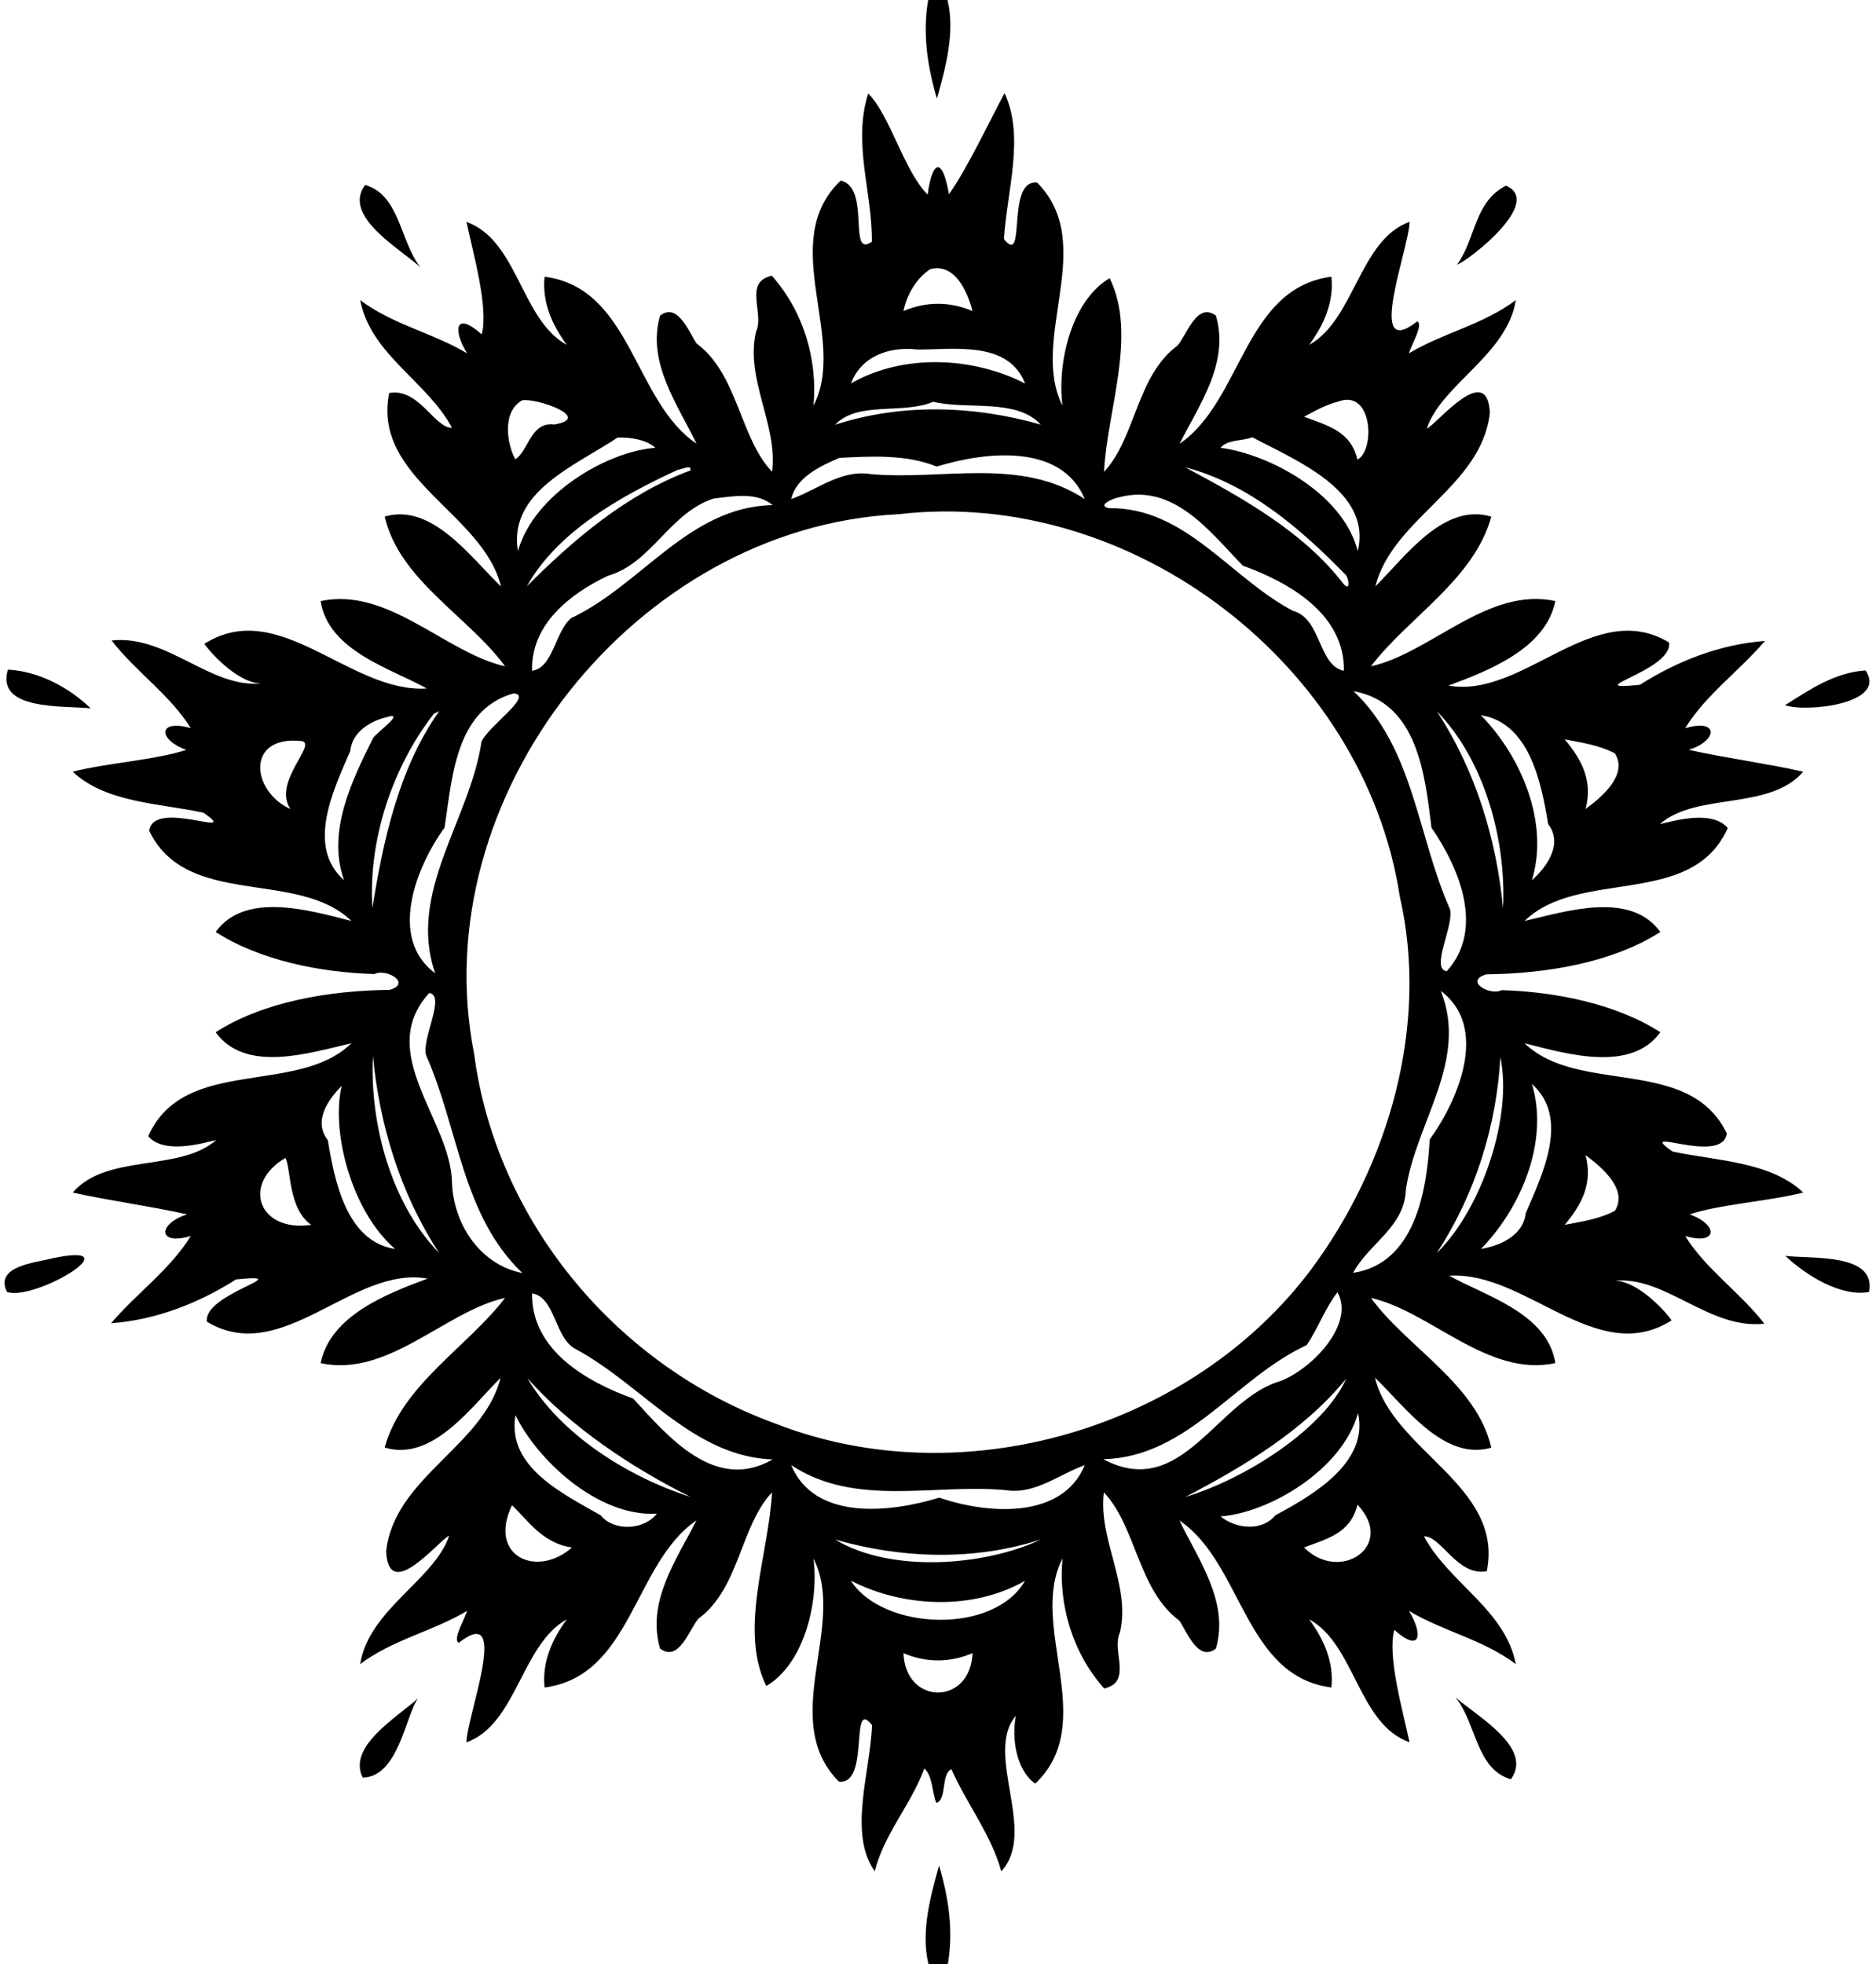 <?xml version="1.0" encoding="UTF-8"?>
<!DOCTYPE svg  PUBLIC '-//W3C//DTD SVG 1.1//EN'  'http://www.w3.org/Graphics/SVG/1.1/DTD/svg11.dtd'>
<svg width="469pt" height="491pt" version="1.1" viewBox="0 0 469 491" xmlns="http://www.w3.org/2000/svg">
<path d="m232.04 0h4.84c2.01 8.23-0.66 17.53-2.65 24.65-2.38-8.03-3.63-16.34-2.19-24.65z"/>
<path d="m217.06 23.38c5.53 5.57 8.79 19.07 14.84 25.28 1.25-9.11 3.82-9.11 5.34-0.1 4.67-6.63 9.9-17.82 13.89-25.27 5.11 10.78 0.6 24.54-0.15 36.47 5.74 7.21 0.38-15.07 8.31-14.1 15.28 15.38-2.1 39.12 6.33 55.73-1.43-11.47 2.67-26.57 11.81-31.84 6.93 14.25-0.61 32.73-1.43 48.4 7.93-8.42 8.13-24.05 18.38-31.56 2.34-2.7 4.84-11.03 9.61-7.48 3.4 11.8-4.1 22.13-9.1 32.03 15.73-10.75 16.09-38.88 37.96-41.77 0.68 6.31-1.9 12.11-5.57 17.05 11.39-6.32 12.54-26.23 25.1-30.77 0 6.38-11.28 35.25 1.96 24.87 1.53 0.98-1.45 5.7-2.1 8 8.6-5.14 18.56-7.16 26.71-13.3-2.15 13.66-18.57 21.08-22.25 32.1 2.52-1.05 15.13-17.04 15.77-3.93-2.04 18.53-24.32 26.29-28.62 43.38 7.47-7.37 17.03-21.02 28.98-17.42-4.33 15.73-20.69 25.08-30.1 37.41 15.02-3.34 29.19-19.96 46.11-16.31-2.38 11.78-16.38 17.31-26.73 21.13 18.73 3.36 36.31-22.15 55.16-10.77 1.02 7.07-23.4 12.19-7.29 10.57 9.41-5.98 20.07-10.13 31.25-10.96-6.22 7.35-14.93 13.58-19.92 21.81 8.38-2.5 8.26 3.09 0.89 5.41 8.98 2.01 20.05 3.51 28.6 5.46-8.46 9.85-26.71 5.05-35.85 13.12 3.01-0.66 12.95-3.76 16.99 0.96-8.94 20.16-37.23 9.98-50.8 23.24 10.62-2.47 26.5-7.55 33.95 2.75-12.05 7.71-28.65 10.43-43.49 10.59-5.65 1.59 0.77 5.47 3.83 3.95 13.64 0.41 28.75 3.49 39.65 10.52-7.29 10.16-23.32 5.46-33.95 2.75 13.53 13.05 41.16 3.02 50.57 22.55-1.12 8.18-23.51-2.39-13.54 4.53 11.01 2.34 24.45 2.48 32.65 10.23-8.2 2.15-20.82 2.94-28.4 5.47 7.21 2.55 7.13 7.82-1.1 5.42 5.02 8.18 14.07 14.42 19.78 21.92-13.92 1.52-24.88-12.22-37.69-10.7 4.46-0.41 11.01 5.15 14.52 9.85-18.72 11.89-36.38-12.36-55.62-11.16 8.77 4.95 24.58 9.3 26.54 21.85-16.87 3.63-31.16-12.91-46.11-16.3 9.08 12.45 26.43 21.5 30.09 37.43-11.75 3.44-21.33-10-29.08-17.49 4.48 18.4 32.27 27 27.96 48.38-7.41 1.36-11.32-8.8-15.7-8.7 6.23 11.66 20.31 18.27 22.95 31.92-8.15-6.14-18.11-8.16-26.71-13.3 3.72 6.19 2.79 10.52-3.67 4.73-1.78 6.67 2.15 20.25 3.81 28.12-12.9-4.61-13.57-24.45-25.1-30.75 3.66 4.93 6.25 10.74 5.57 17.05-21.86-2.85-22.16-31.05-37.98-41.74 4.79 9.94 12.45 20.32 9.12 32-4.42 3.45-7.25-4.14-9.13-6.95-10.36-7.64-10.81-23.63-18.89-32.08-1.45 11.83 6.74 23.05 4.04 34.97-2.23 4.68 3.25 12.4-3.96 14.05-7.85-8.8-11.5-20.86-10.43-32.49-8.66 16.8 9.29 40.99-6.81 56.27-4.77-3.35-5.95-11.36-4.84-16.97-8.07 9.48 5.49 28.98-3.65 38.88-2.57-9.26-8.64-16.86-12.47-25.52-2.66 1.28-1.06 7.43-3.74 8.46-1.17-2.76-0.84-6.56-3.02-8.64-3.3 9-10.01 16.27-12.41 25.69-6.68-9.43-1.12-24.77-0.66-36.52-5.74-7.21-0.38 15.07-8.31 14.1-15.28-15.38 2.1-39.12-6.33-55.73 1.43 11.47-2.67 26.56-11.81 31.84-6.93-14.25 0.61-32.73 1.43-48.4-7.93 8.42-8.13 24.05-18.38 31.56-2.35 2.7-4.84 11.03-9.61 7.48-3.4-11.8 4.1-22.13 9.1-32.03-15.73 10.75-16.09 38.88-37.96 41.77-0.68-6.31 1.9-12.12 5.57-17.05-11.39 6.32-12.54 26.23-25.1 30.77-0.01-6.38 11.28-35.26-1.96-24.87-1.54-0.98 1.45-5.7 2.1-8-8.6 5.14-18.56 7.16-26.71 13.3 2.15-13.66 18.57-21.08 22.25-32.1-2.52 1.05-15.13 17.04-15.77 3.93 2.04-18.53 24.32-26.29 28.62-43.38-7.47 7.37-17.03 21.01-28.98 17.42 4.33-15.73 20.69-25.08 30.1-37.41-15.02 3.34-29.19 19.96-46.11 16.31 2.38-11.79 16.38-17.31 26.73-21.13-18.73-3.36-36.31 22.15-55.16 10.77-1.02-7.07 23.4-12.19 7.29-10.57-9.42 5.98-20.07 10.13-31.25 10.96 6.22-7.35 14.93-13.58 19.92-21.81-8.38 2.5-8.26-3.09-0.89-5.41-8.98-2.02-20.05-3.52-28.6-5.46 8.46-9.86 26.71-5.05 35.85-13.12-3.01 0.66-12.95 3.76-16.99-0.96 8.94-20.16 37.23-9.99 50.8-23.24-10.63 2.47-26.5 7.55-33.95-2.75 12.04-7.71 28.65-10.43 43.49-10.59 5.65-1.59-0.77-5.47-3.83-3.95-13.64-0.41-28.75-3.49-39.65-10.52 7.29-10.16 23.32-5.46 33.95-2.75-13.53-13.05-41.17-3.02-50.57-22.55 1.12-8.18 23.5 2.39 13.54-4.53-11.01-2.34-24.45-2.48-32.65-10.23 8.2-2.15 20.82-2.94 28.4-5.47-7.21-2.55-7.13-7.82 1.1-5.42-5.02-8.18-14.07-14.42-19.78-21.92 13.92-1.53 24.87 12.22 37.69 10.7-4.47 0.41-11.01-5.15-14.52-9.85 18.72-11.89 36.38 12.36 55.62 11.16-8.77-4.95-24.58-9.3-26.54-21.85 16.87-3.63 31.16 12.91 46.11 16.3-9.08-12.45-26.43-21.5-30.09-37.43 11.75-3.45 21.33 10 29.08 17.49-4.48-18.4-32.27-27-27.96-48.38 7.4-1.36 11.32 8.79 15.7 8.7-6.23-11.66-20.31-18.27-22.95-31.92 8.15 6.14 18.11 8.16 26.71 13.3-3.72-6.19-2.79-10.52 3.67-4.73 1.78-6.68-2.15-20.26-3.81-28.12 12.9 4.61 13.57 24.45 25.1 30.75-3.67-4.94-6.25-10.74-5.57-17.05 21.86 2.85 22.16 31.05 37.98 41.74-4.79-9.94-12.45-20.32-9.12-32 4.42-3.45 7.24 4.13 9.13 6.95 10.36 7.63 10.8 23.63 18.89 32.08 1.45-11.83-6.74-23.05-4.04-34.97 2.23-4.68-3.25-12.4 3.96-14.05 7.85 8.8 11.5 20.85 10.43 32.49 8.66-16.8-9.29-40.99 6.81-56.27 7.61 1.73 1.64 19.7 7.79 15.26 0.1-12.39-4.87-24.7-0.92-37.02m15.51 43.89c-3.48 2.29-5.88 6.42-6.7 10.48 5.73-2.42 11.53-2.42 17.26 0-1.24-4.79-4.38-12.07-10.56-10.48m-3.13 20.11c-6.91-0.84-14.08 1.52-16.7 8.47 12.97-7.46 30.43-6.72 43.55 0.03-4.21-10.74-17.58-8.49-26.85-8.5m-98.89 12.68c-5.25 2.96-3.68 11.22-1.73 14.75 3.34-2.08 3.82-9.47 9.77-8.7 9.79-1.66-4.36-6.65-8.04-6.05m102.77 0.37c-7.6 3.23-18.86-0.24-24.53 5.74 16.61-5.39 34.69-4.81 51.4-0.03-6.1-6.66-18.44-3.64-26.87-5.71m101.17-0.02c-3.02 0.75-5.75 2.31-8.48 3.77 5.83 2.16 11.72 3.62 13.34 10.69 4.43-2.09 3.95-17.85-4.86-14.46m-180.1 8.97c-10.46 7-27.4 13.55-24.9 28.38 3.96-14.22 22.24-24.93 34.37-25.82-2.29-2.07-6.31-2.69-9.47-2.56m158.68-0.08c-2.4 0.98-6.19 0.5-7.94 2.64 11.86 1.5 30.6 11.24 34.31 25.81 3.62-15.07-15.52-22.68-26.37-28.45m-103.21 5.15c-4.73 2.03-10.84 4.85-12.06 10.31 6.52-2.34 12.55-7.46 19.87-6.25 17.97 1.63 37.47-4.37 53.53 6.25-5.84-14.04-24.81-11.88-37.01-8.13-7.64-3.09-16.24-2.58-24.33-2.18m-40.32 2.94c-14.23 6.57-30.12 15.39-37.81 29.15 11.65-11.67 24.96-23.06 40.87-28.94 0.36-1.68-2.22-0.15-3.06-0.21m126.77-0.58c13.93 7.49 29.5 15.98 39.64 29.24 1.71 1.87 1.24-1.53 0.51-2.32-11.3-11.56-24.18-22.76-40.15-26.92m-117.84 7.8c-11.01 3.47-15.59 16.23-26.48 19.31-9.54 4.54-19.31 12.2-18.96 23.76 5.35-0.79 5.73-9.94 9.82-13.2 17.57-8.29 29.44-27.83 50.33-28.22-4.09-3.37-9.86-2.2-14.71-1.65m101.22-0.28c-1.29 0.2-5.67 2.03-2.45 2.7 19.1-0.31 30.4 17.5 46 25.66 7.12 1.88 6.3 13.72 12.73 14.99 0.24-14.09-13.49-22.04-25.26-26.28-8.21-8.44-17.3-20.77-31.02-17.07m-55.07 4.21c-65.71 3.19-118.85 70.53-106.08 134.95 5.54 41.99 35.84 78.11 75.5 92.44 46.64 18.13 103.99 1.19 133.81-38.69 19.39-26.14 29.47-60.98 22.1-93.15-8.86-57.92-67.07-102.34-125.33-95.55m-96.18 44.78c-14.61 4.03-15.41 21.24-17.29 33.55-7.16 9.86-14.16 27.72-2.34 36.43-7.04-20.18 8.66-38.31 11.56-57.84 1.53-3.85 13.18-11.64 8.07-12.14m209.95-0.55c15.11 14.36 15.96 36.21 24.1 54.48 1.1 4.13-5 14.94-0.8 15.53 9.51-10.51 3.16-25.74-3.82-35.89-1.61-13.11-3.44-31.24-19.48-34.12m-229.91 5.64c-10.35 13.23-16.48 31.67-15.37 48.53 2.59-16.23 6.48-34.83 16.7-49.17-0.33 0.16-1 0.48-1.33 0.64m250.72-0.63c9.67 14.71 14.93 32.05 16.56 49.24 0.84-16.94-4.58-37-16.56-49.24m-262.72 1.55c-4.12 0.99-8.49 3.8-8.9 8.39-4.28 9.87-11.07 23.88-1.56 32.31-4.36-12.02 1.94-24.93 7.3-35.61 1.04-1.45 8.47-6.79 3.16-5.09m273.74-0.54c10.11 10.28 17.17 26.96 12.75 41.26 3.76-3.36 7.87-9.06 4.07-14.07-1.68-10.15-4.64-25.33-16.82-27.19m-294.79 6.46c-14.11-1.55-12.59 12.61-2.83 16.98-4.58-6.67 6.82-16.25 2.83-16.98m315.75-0.44c4.29 5.14 7.07 10.38 5.22 17.42 3.97-2.92 10.68-8.53 7.34-13.89-3.86-2.07-8.31-2.69-12.56-3.53m-283.87 63.41c-13.71 15.09 5.65 31.96 5.7 47.69 0.5 10.3 7.11 20.27 17.6 22.32-15.11-14.36-15.96-36.21-24.1-54.48-1.11-4.14 5-14.94 0.8-15.53m252.88-0.52c7.03 17.44-6.25 32.85-8.72 49.7-0.32 9.39-9.33 13.49-13.19 20.79 15.43-2.38 18.42-20.35 19.15-33.34 7.26-10.04 14.84-28.16 2.76-37.15m-266.95 16.28c-0.84 16.94 4.58 37 16.56 49.24-9.67-14.71-14.94-32.05-16.56-49.24m281.85 0.32c-0.96 17.32-6.38 34.4-15.9 48.93 11.52-11.26 18.99-34.6 15.9-48.93m-289.66 7.13c-3.38 3.45-7.21 8.79-3.47 13.59 1.68 10.15 4.64 25.33 16.82 27.19-10.96-9.44-16.08-29.49-13.35-40.78m297.55-0.46c4.37 14.3-2.76 31.05-12.73 41.22 4.84-0.76 10.62-3.41 11.17-8.91 4.28-9.87 11.06-23.88 1.56-32.31m-311.62 18.49c-10.91 6.3-6.95 18.65 6.46 16.73-5.83-4.04-5.05-14.15-6.46-16.73m325.04-0.69c1.85 7.03-0.93 12.28-5.22 17.42 4.25-0.84 8.7-1.46 12.56-3.53 3.34-5.36-3.37-10.97-7.34-13.89m-263.37 34.55c-0.24 14.09 13.49 22.04 25.26 26.28 8.68 9.45 20.46 23.55 34.87 15.22-19.89-0.68-32.51-18.57-49.14-27.53-5.41-2.66-5.12-13.04-10.99-13.97m201.33-0.28c-3.09 4-4.92 9.11-7.66 13.18-17.84 8.26-29.79 28.06-50.87 28.54 19.72 10.52 28.35-14.99 44.35-19.55 8.33-3.3 18.57-14.56 14.18-22.17m-202.52 21.46c8.3 14.08 25.04 24.64 40.77 29.68-14.34-7.11-29.94-17.43-40.77-29.68m204.72 0.11c-10.57 13.04-26.13 22.23-40.17 29.57 15.05-4.52 34.62-17.04 40.17-29.57m-207.68 9.15c-2.27 12.97 11.97 19.68 21.28 25.02 3.46 4.26 11.03 3.58 14.04-0.39-14.91 0.81-30.07-13.7-35.32-24.63m210.63-0.52c-3.96 14.22-22.24 24.93-34.37 25.82 3.67 3.04 10.25 3.93 13.71-0.28 9.64-5.17 23.34-13.24 20.66-25.54m-141.71 13c5.84 14.03 24.81 11.88 37.01 8.13 11.96 4.11 30.71 5.58 36.39-8.13-6.52 2.34-12.55 7.46-19.87 6.25-17.97-1.64-37.47 4.37-53.53-6.25m-69.8 10.02c-6.16 12.87 6.35 18.29 14.99 10.56-7.22-0.94-11.03-6.75-14.99-10.56m211.36-0.14c-1.63 7.07-7.52 8.54-13.35 10.7 8.92 9.03 23.12-0.38 13.35-10.7m-130.55 8.74c13.89 8.4 37.33 6.65 51.4-0.03-16.61 5.39-34.69 4.81-51.4 0.03m3.9 10.26c7.89 12.41 35.7 13.67 43.55 0.03-12.97 7.46-30.43 6.72-43.55-0.03m13.16 18.13c0.5 13.12 16.76 13.12 17.26 0-5.73 2.42-11.53 2.42-17.26 0z"/>
<path d="m91.29 46.23c8.72 2.55 8.68 14.08 13.82 20.6-5-4.63-19.68-12.77-13.82-20.6z"/>
<path d="m376.48 46.41c9.48 4.02-8.95 18.46-12.26 19.8 4.75-6.47 4.28-15.73 12.26-19.8z"/>
<path d="m1.98 167.39c7.88 0.43 15.41 4.58 20.69 9.68-6.56-0.73-23.86 0.67-20.69-9.68z"/>
<path d="m466.38 167.59c5.69 8.44-15.12 10.54-20.11 8.68 6.38-4.04 12.49-8.16 20.11-8.68z"/>
<path d="m13.15 314.53c20.52-4.29-4.36 10.8-11.41 8.43-3.25-6.6 7.51-7.34 11.41-8.43z"/>
<path d="m446.33 313.93c6.54 0.82 22.81-0.79 20.94 9.03-7.08 1.3-15.83-4.19-20.94-9.03z"/>
<path d="m104.51 424.54c-3.04 4.04-4.89 19.69-13.83 19.82-3.88-7.79 8.51-15.02 13.83-19.82z"/>
<path d="m363.82 424.25c5.23 4.65 19.68 12.62 13.89 20.52-8.76-2.52-8.58-14.11-13.89-20.52z"/>
<path d="m232.12 491c-2.01-8.24 0.66-17.53 2.65-24.65 2.38 8.02 3.63 16.34 2.19 24.65h-4.84z"/>
</svg>
